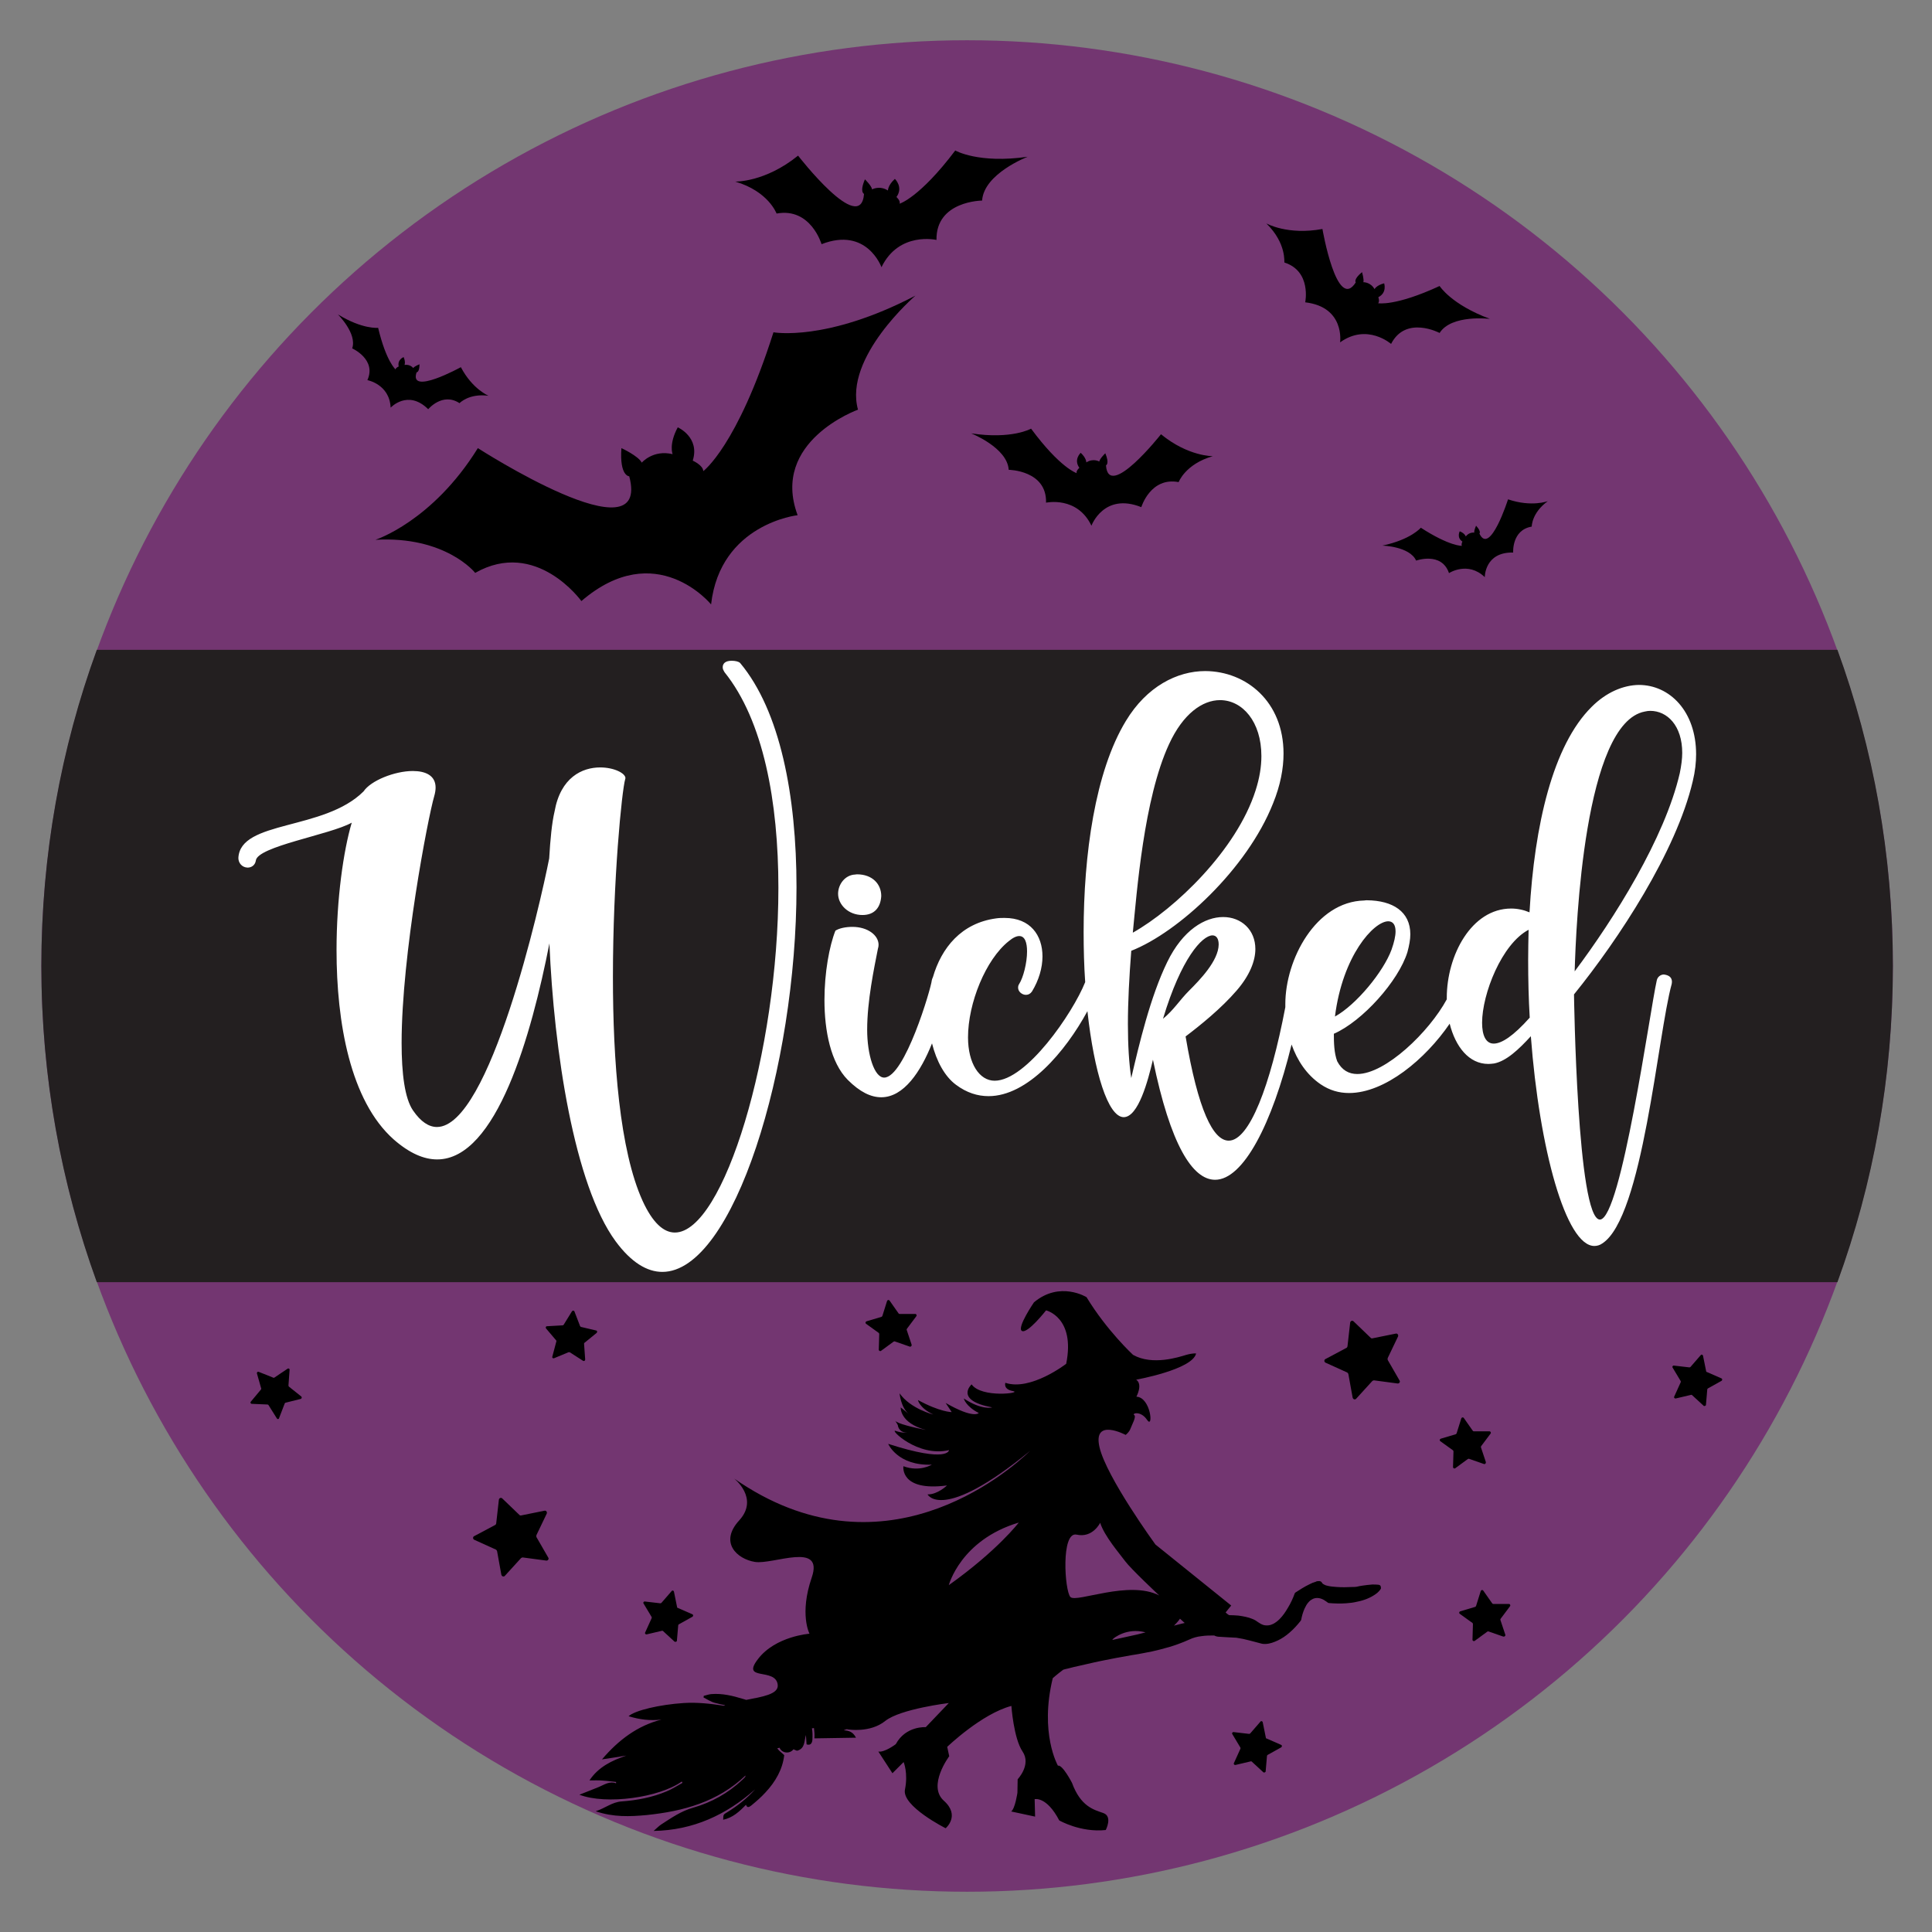 <?xml version="1.0" encoding="utf-8"?>
<!-- Generator: Adobe Illustrator 26.2.1, SVG Export Plug-In . SVG Version: 6.00 Build 0)  -->
<svg version="1.1" id="Layer_1" xmlns="http://www.w3.org/2000/svg" xmlns:xlink="http://www.w3.org/1999/xlink" x="0px" y="0px"
	 viewBox="0 0 864 864" style="enable-background:new 0 0 864 864;" xml:space="preserve">
<rect x="0" y="0" width="864" height="864" fill="#808080" stroke="none"/>
<style type="text/css">
	.st0{fill:#733671;}
	.st1{fill:#231F20;}
	.st2{fill:#FFFFFF;}
</style>
<g>
	<circle class="st0" cx="432.5" cy="432" r="414"/>
	<path class="st1" d="M846.5,432c0,49.7-8.7,97.3-24.8,141.4H43.3c-16-44.1-24.8-91.7-24.8-141.4c0-49.7,8.7-97.3,24.8-141.4h778.4
		C837.8,334.7,846.5,382.3,846.5,432z"/>
	<path d="M167.9,241.4c0,0,25.5-8.2,45.8-41c0,0,77.7,50.1,67.7,12.6c0,0-4.4,0-3.5-12.6c0,0,7.6,3.5,9.1,6.5c0,0,5-5.9,13.8-3.8
		c0,0-1.8-4.4,2.3-12c0,0,10,4.4,6.7,14.9c0,0,4.7,2.1,4.7,4.7c0,0,15.2-11.1,31.4-62.1c0,0,23.6,4.4,63.5-16.4
		c0,0-32.2,27.6-25.7,51c0,0-39.3,14.1-27,47.2c0,0-34.6,3.8-38.7,39.9c0,0-24.6-30.2-58-1.5c0,0-20.2-28.1-47.5-12.6
		C212.5,256.1,199.2,239.6,167.9,241.4z"/>
	<path d="M328.8,81.2c0,0,13.3,0.4,28.1-11.6c0,0,28,36.2,29.5,17.1c0,0-2.1-0.7,0.4-6.5c0,0,3,2.9,3.2,4.5c0,0,3.3-1.9,7.1,0.5
		c0,0-0.1-2.3,3.1-5.2c0,0,3.9,3.7,0.7,8.1c0,0,1.9,1.7,1.4,3c0,0,9-2.7,24.9-23.8c0,0,10.3,6,32.4,2.8c0,0-19.6,7.5-20.4,19.6
		c0,0-20.7,0.1-20.4,17.6c0,0-16.8-3.9-24.6,12.2c0,0-6.5-18.2-26.8-10.3c0,0-4.8-16.5-20.1-13.7C347.2,95.4,343.7,85.6,328.8,81.2z
		"/>
	<path d="M566.3,99.9c0,0,9.5,5.4,25.1,2.5c0,0,6.4,37.3,14.9,23.9c0,0-1.2-1.3,2.8-4.6c0,0,1,3.3,0.6,4.5c0,0,3.2-0.1,5,3.1
		c0,0,0.8-1.7,4.3-2.6c0,0,1.4,4.2-2.6,6.2c0,0,0.7,2-0.1,2.7c0,0,7.6,1.5,27.5-7.7c0,0,5.2,8.3,22.5,14.7c0,0-17.2-2.1-22.5,6.3
		c0,0-15.1-8-21.7,4.9c0,0-10.7-9.4-22.8-0.7c0,0,2.3-15.8-15.6-17.9c0,0,2.9-13.9-9.3-17.8C574.2,117.4,575.5,108.9,566.3,99.9z"/>
	<path d="M527.1,215.6c-12.6-2.4-16.7,11.2-16.7,11.2c-16.8-6.7-22.3,8.3-22.3,8.3c-6.4-13.4-20.3-10.3-20.3-10.3
		c0.4-14.5-16.7-14.7-16.7-14.7c-0.6-9.9-16.8-16.3-16.8-16.3c18.2,2.8,26.8-2.1,26.8-2.1c13,17.6,20.4,19.9,20.4,19.9
		c-0.4-1,1.2-2.4,1.2-2.4c-2.7-3.7,0.6-6.7,0.6-6.7c2.6,2.4,2.5,4.3,2.5,4.3c3.1-2,5.8-0.4,5.8-0.4c0.2-1.3,2.7-3.7,2.7-3.7
		c2,4.8,0.3,5.4,0.3,5.4c1.1,15.9,24.6-13.9,24.6-13.9c12.2,10,23.2,9.8,23.2,9.8C530.1,207.5,527.1,215.6,527.1,215.6z"/>
	<path d="M685,235.5c-9,1.5-8.3,11.6-8.3,11.6c-12.8-0.3-12.7,11-12.7,11c-7.6-7.3-16-1.8-16-1.8c-3.3-9.7-14.7-5.6-14.7-5.6
		c-2.9-6.4-15.1-6.7-15.1-6.7c12.8-2.7,17.2-8,17.2-8c13,8.4,18.4,8.1,18.4,8.1c-0.5-0.6,0.2-1.9,0.2-1.9c-2.7-1.8-1.2-4.6-1.2-4.6
		c2.3,0.9,2.7,2.3,2.7,2.3c1.6-2.1,3.8-1.7,3.8-1.7c-0.2-0.9,0.8-3.1,0.8-3.1c2.5,2.7,1.5,3.5,1.5,3.5c4.7,10.2,12.8-15.3,12.8-15.3
		c10.6,3.6,17.8,0.8,17.8,0.8C684.9,229.4,685,235.5,685,235.5z"/>
	<path d="M205.5,180.3c-7.6-5-14,2.7-14,2.7c-9.1-9-16.8-0.7-16.8-0.7c-0.5-10.5-10.4-12.3-10.4-12.3c4.2-9.3-6.8-14.2-6.8-14.2
		c2.3-6.6-6.4-15.2-6.4-15.2c11.1,6.8,18,6,18,6c3.6,15.1,7.8,18.6,7.8,18.6c0.1-0.8,1.4-1.3,1.4-1.3c-0.7-3.1,2.2-4.2,2.2-4.2
		c1,2.3,0.4,3.5,0.4,3.5c2.6-0.4,3.9,1.4,3.9,1.4c0.5-0.8,2.8-1.7,2.8-1.7c0,3.7-1.3,3.6-1.3,3.6c-3.6,10.6,19.8-2.3,19.8-2.3
		c5.2,9.9,12.4,12.8,12.4,12.8C209.7,175.8,205.5,180.3,205.5,180.3z"/>
	<path d="M616.4,708.7c-0.9-0.1-1.8-0.1-2.7-0.1c-1.5,0.1-3,0.3-4.4,0.5c-0.9,0.1-1.7,0.3-2.6,0.5c-0.5,0.1-1.1,0.1-1.6,0.1
		c-2.5,0.1-4.9,0.2-7.4,0c-1.3-0.1-2.7-0.2-3.9-0.5c-0.6-0.1-1.2-0.3-1.7-0.6c-0.4-0.2-0.7-0.4-0.9-0.8c-0.3-0.6-0.9-0.8-1.7-0.7
		c-0.1,0-0.1,0-0.2,0c-0.2,0-0.4,0.1-0.6,0.1c0,0-0.1,0.1-0.1,0.1c-1.1,0.3-2.1,0.7-3,1.2c-2.3,1.1-4.3,2.4-6.3,3.7
		c-0.2,0.1-0.2,0.3-0.3,0.4c-0.8,2.2-1.8,4.4-3.1,6.5c-1,1.7-2.1,3.4-3.7,5c-0.8,0.8-1.7,1.5-2.8,2.1c-1.4,0.7-2.9,0.9-4.4,0.5
		c-0.9-0.3-1.6-0.7-2.3-1.2c-0.8-0.6-1.6-1.1-2.6-1.5c-1.9-0.8-4.1-1.2-6.3-1.5c-1.4-0.1-2.8-0.2-4.2-0.2c-0.6-0.4-1.1-0.8-1.5-1.2
		l2.5-3.1l-33.9-27.3c0,0-21.9-30.1-25-43.5c-3.1-13.4,11.7-5.5,11.7-5.5s1.6-1.2,2.2-2.9c0.6-1.7,2.7-5.3,1.6-6
		c-1.1-0.7,2.9-2.1,5.8,2.2c2.9,4.3,1.7-10.1-4.8-10.4c0,0,3-5.5-0.1-7.6c0,0,25.1-4.5,26.8-11.7c0,0-1.1-0.3-4.4,0.6
		c-3.3,1-15.1,4.9-23.8,0c0,0-11.7-10.8-20.8-25.8c0,0-11.9-7.4-23.5,2.3c0,0-7.8,11.4-5.4,12.8c2.5,1.4,10.8-9.2,10.8-9.2
		s13.2,3.1,9,23.9c0,0-15.9,12.3-27.2,8.5c0,0-1.1,2.9,3.4,3.7c4.5,0.8-14,3.3-18.5-3c0,0-7.9,7.1,9.2,10.3c0,0-4.5,1.4-12.7-4
		c0,0,0.8,3.5,6.7,6.5c0,0-2.1,2.8-14.8-4.5l2.7,4.1c0,0-5.2,0-15.1-5.4c0,0,0.6,3.5,6.9,6.5c0,0-10.3-2.6-15.1-9.5
		c0,0,0.5,6.3,4.1,9.2l-3.6-2.9c0,0-0.6,6.9,11.3,10.1c-5.5-1.1-13.1-2.9-13.8-4.2c0.5,0.7,1.2,2,1.2,2s0.2,3.3,4.1,3.4
		c0,0-2.2,0.2-5.1-0.8c-2.9-1,9.8,11.9,23.9,8.6c0,0-0.2,5.9-27.2-2.8c0,0,4.2,9.9,19.5,9.3c0,0-5.4,3.4-12.7,0.7
		c0,0-1.7,11.4,19.5,8.6c0,0-4.2,4.1-8.7,4c0,0,6.4,12.9,45.9-19.5c-10.4,10-66.5,58.3-132.4,12.4c0,0,11.3,8.8,2.3,18.7
		c-9.1,9.9-1,17.3,7,18.6c8.1,1.3,31-9.3,25.4,7c-5.6,16.3-1,25.1-1,25.1s-15.2,1.1-23,11.3c-7.9,10.2,8,3.6,8.8,11.6
		c0.4,4.2-6.9,5.3-14.1,6.7c-0.4-0.1-0.8-0.3-1.3-0.4c-4.6-1.4-9.3-2.6-14.3-2.2c-1.1,0.1-2.2,0.5-3.4,0.8c0,0.2,0,0.5-0.1,0.7
		c1.6,0.8,3.2,1.9,5,2.4c1.6,0.4,3.1,0.8,4.7,1.1c-0.2,0.1-0.4,0.2-0.6,0.2c-5.9-0.9-11.9-1.6-18-1.2c-10.7,0.7-21.8,3.3-24.6,5.9
		c4.9,1.5,9.7,2.1,14.7,1.5c-10.6,2.7-19.1,9-26.6,17.8c4-0.6,7.4-1.1,10.9-1.7c-6.5,2.2-12.5,5.1-16.5,11.1c2.1,0,4.1-0.1,6.1,0.1
		c1.9,0.1,3.9,0.4,5.8,0.6c0,0.2,0,0.4,0,0.6c-2.9-1.1-5.2,0.6-7.6,1.6c-2.9,1.2-5.8,2.3-8.8,3.5c12,4.6,35.7,1.3,45.8-5.9
		c0.1,0.2,0.2,0.4,0.3,0.6c-2.4,1.3-4.6,2.8-7.1,3.8c-6.4,2.7-13.2,4-20.1,4.5c-4.3,0.3-7.3,3-11.6,4.4c7.9,2.7,15.3,2.4,22.8,1.7
		c16.3-1.7,31.7-5.8,44.2-17.7c-0.1,0.5-0.1,0.6-0.2,0.7c-0.4,0.4-0.8,0.9-1.3,1.3c-6.3,5.9-13.6,10-21.9,12.4
		c-5.4,1.5-9.8,4.6-14.3,7.5c-1.2,0.8-2.2,1.9-3.4,2.9c17.7-0.3,32.5-7.2,45.4-18.6c-3.7,4.1-7.9,7.4-12.6,10.3
		c-1.7,1-1.6,1-1.7,3.3c4.3-0.9,7.3-3.7,10.2-6.7c0.6,1.8,1.7,0.8,2.4,0.3c2.2-1.8,4.4-3.7,6.3-5.8c4.5-4.8,7.7-10.4,8.4-16.7
		c-1.2-1.2-2.5-2-3.1-3.1c0.3,0,0.7-0.1,1-0.2c1.2,2.7,4.8,2.7,6.2,0.7c0.7,0.2,1.4,0.7,1.8,0.6c3.5-1.1,3-4.3,3.8-7
		c0.1,1.4,0.2,2.8,0.3,4.2c1.9,0.6,2.5-0.7,2.6-2.1c0.1-1.8,0.1-3.5-0.2-5.1c0,0,0,0,0.1,0c0,0,0.1,0,0.1,0c0.2,0,0.5-0.1,0.7-0.1
		c0.2,1.5,0.3,3,0.2,4.6c6.3-0.1,12.3-0.2,18.6-0.3c-1.4-2.7-3.3-3.2-5.5-3.3c0.5-0.2,0.9-0.4,1.4-0.5c0.2,0,0.3,0.1,0.5,0.1
		c0,0,9.9,1.7,16.7-3.8c6.8-5.4,28.4-8,28.4-8L414,772.4c0,0-8.9-0.7-13.4,7.6c0,0-5,3.8-7.8,3.3l6.3,9.7l5-5c0,0,2.1,4.9,0.6,12.3
		c-1.5,7.4,18.2,17.3,18.2,17.3s6.7-5.6-0.8-12.3c-7.5-6.7,2.4-19.9,2.4-19.9l-0.9-4.2c0,0,15.4-14.8,28.7-18.3c0,0,1,14.5,5,20.4
		c4,5.9-2.2,12.4-2.2,12.4l-0.1,6c0,0-1,7.1-2.8,8.4l10.7,2.3l-0.2-7.8c0,0,5.3-1.4,11,9.5c0,0,9.5,5.5,20.8,4.3
		c0,0,3.2-6.1-1.1-7.6c-4.3-1.5-10.1-2.9-14-13.5c0,0-4.2-8.2-6.3-7.7c0,0-8.3-14.5-2.3-39.1c0,0,2-1.8,4.7-3.8
		c0.7-0.2,1.4-0.4,2-0.5c1.8-0.5,3.6-0.9,5.4-1.3c2.2-0.5,4.4-1,6.6-1.5c1.2-0.3,2.5-0.5,3.8-0.8c2-0.4,4.1-0.8,6.1-1.2
		c2.3-0.4,4.5-0.8,6.7-1.2c1.9-0.3,3.8-0.6,5.7-1c2.3-0.4,4.6-0.9,6.9-1.5c2.8-0.7,5.6-1.5,8.3-2.5c1.7-0.6,3.3-1.3,4.9-2
		c1.7-0.8,3.5-1.3,5.4-1.5c1.9-0.3,3.8-0.3,5.7-0.3c0.7,0.4,1.6,0.6,2.7,0.6c1.8,0.1,4.5,0.3,7.2,0.4c2,0.3,3.9,0.7,5.8,1.2
		c1.9,0.5,3.8,1,5.7,1.5c0.5,0.1,1,0.1,1.6,0.1c2-0.1,3.8-0.8,5.5-1.6c1.9-0.9,3.6-2.1,5.1-3.4c2-1.7,3.6-3.5,5.1-5.4
		c0.1-0.1,0.1-0.3,0.2-0.4c0.3-1.7,0.8-3.4,1.5-5c0.5-1,1-2.1,1.9-3c0.3-0.4,0.7-0.7,1.2-1c1-0.7,2.2-0.9,3.4-0.7
		c1,0.2,1.9,0.6,2.6,1.1c0.5,0.3,0.9,0.6,1.3,0.9c0.1,0.1,0.3,0.2,0.5,0.2c2.5,0.2,5.1,0.3,7.7,0.1c1.6-0.1,3.3-0.3,4.9-0.7
		c3.1-0.6,5.9-1.7,8.3-3.4c0.5-0.3,0.9-0.7,1.3-1.1c0.5-0.5,0.9-1,1.1-1.5c0-0.2-0.1-0.4-0.1-0.7
		C617.4,708.9,616.9,708.8,616.4,708.7z M481.5,686.3c7.2,1.6,10.5-5.3,10.5-5.3c1.9,6,8.7,13.8,11.2,17.2
		c2.5,3.4,15.2,15.3,15.2,15.3c-13.6-7-37,3.4-39.7,0.7C476.1,711.5,474.4,684.7,481.5,686.3z M455.6,680.9c0,0-9.4,12.4-31.3,28
		C424.3,709,429.5,688.7,455.6,680.9z M508.8,730.9c-2.3,0.5-4.5,1-6.8,1.5c-1.5,0.3-3.1,0.7-4.6,1c0.3-0.4,0.5-0.6,0.5-0.6
		s5.8-5.1,14.4-2.8C511.1,730.3,510,730.6,508.8,730.9z M525,727c1.7-1.6,2.7-3.1,2.7-3.1l2.1,1.9c-0.4,0.1-0.8,0.2-1.3,0.3
		C527.3,726.4,526.2,726.7,525,727z"/>
	<path d="M244.3,697.9l-10.5-1.4c-0.3,0-0.6,0.1-0.8,0.3l-7.2,7.9c-0.5,0.6-1.4,0.3-1.6-0.5l-1.9-10.5c-0.1-0.3-0.2-0.5-0.5-0.7
		l-9.7-4.4c-0.7-0.3-0.7-1.3-0.1-1.6l9.4-5c0.3-0.1,0.4-0.4,0.5-0.7l1.2-10.6c0.1-0.8,1-1.1,1.5-0.6l7.7,7.4
		c0.2,0.2,0.5,0.3,0.8,0.2l10.4-2.1c0.7-0.2,1.3,0.6,1,1.3l-4.6,9.6c-0.1,0.3-0.1,0.6,0,0.9l5.3,9.2
		C245.6,697.2,245,698,244.3,697.9z"/>
	<path d="M625,618.7l-10.5-1.4c-0.3,0-0.6,0.1-0.8,0.3l-7.2,7.9c-0.5,0.6-1.4,0.3-1.6-0.5l-1.9-10.5c-0.1-0.3-0.2-0.5-0.5-0.7
		l-9.7-4.4c-0.7-0.3-0.7-1.3-0.1-1.6l9.4-5c0.3-0.1,0.4-0.4,0.5-0.7l1.2-10.6c0.1-0.8,1-1.1,1.5-0.6l7.7,7.4
		c0.2,0.2,0.5,0.3,0.8,0.2l10.4-2.1c0.7-0.2,1.3,0.6,1,1.3l-4.6,9.6c-0.1,0.3-0.1,0.6,0,0.9l5.3,9.2
		C626.3,618,625.7,618.8,625,618.7z"/>
	<path d="M761.8,628.6l-5.1-4.7c-0.1-0.1-0.3-0.2-0.5-0.1l-6.8,1.6c-0.5,0.1-0.9-0.4-0.7-0.8l2.9-6.4c0.1-0.2,0.1-0.4,0-0.6l-3.6-6
		c-0.3-0.4,0.1-1,0.6-0.9l6.9,0.8c0.2,0,0.4-0.1,0.5-0.2l4.6-5.3c0.3-0.4,0.9-0.2,1,0.3l1.4,6.9c0,0.2,0.2,0.4,0.4,0.4l6.4,2.8
		c0.5,0.2,0.5,0.8,0.1,1.1l-6.1,3.4c-0.2,0.1-0.3,0.3-0.3,0.5l-0.6,7C762.7,628.7,762.1,629,761.8,628.6z"/>
	<path d="M564.9,792.5l-5.1-4.7c-0.1-0.1-0.3-0.2-0.5-0.1l-6.8,1.6c-0.5,0.1-0.9-0.4-0.7-0.8l2.9-6.4c0.1-0.2,0.1-0.4,0-0.6l-3.6-6
		c-0.3-0.4,0.1-1,0.6-0.9l6.9,0.8c0.2,0,0.4-0.1,0.5-0.2l4.6-5.3c0.3-0.4,0.9-0.2,1,0.3l1.4,6.9c0,0.2,0.2,0.4,0.4,0.4l6.4,2.8
		c0.5,0.2,0.5,0.8,0.1,1.1l-6.1,3.4c-0.2,0.1-0.3,0.3-0.3,0.5l-0.6,7C565.8,792.6,565.2,792.9,564.9,792.5z"/>
	<path d="M301.6,734.1l-5.1-4.7c-0.1-0.1-0.3-0.2-0.5-0.1l-6.8,1.6c-0.5,0.1-0.9-0.4-0.7-0.8l2.9-6.4c0.1-0.2,0.1-0.4,0-0.6l-3.6-6
		c-0.3-0.4,0.1-1,0.6-0.9l6.9,0.8c0.2,0,0.4-0.1,0.5-0.2l4.6-5.3c0.3-0.4,0.9-0.2,1,0.3l1.4,6.9c0,0.2,0.2,0.4,0.4,0.4l6.4,2.8
		c0.5,0.2,0.5,0.8,0.1,1.1l-6.1,3.4c-0.2,0.1-0.3,0.3-0.3,0.5l-0.6,7C302.5,734.2,301.9,734.4,301.6,734.1z"/>
	<path d="M663.6,654.7l-6.6-2.3c-0.2-0.1-0.4,0-0.6,0.1l-5.6,4.1c-0.4,0.3-1,0-1-0.5l0.2-7c0-0.2-0.1-0.4-0.2-0.5l-5.7-4.1
		c-0.4-0.3-0.3-0.9,0.2-1.1l6.7-2c0.2-0.1,0.3-0.2,0.4-0.4l2.1-6.7c0.2-0.5,0.8-0.6,1.1-0.2l4,5.7c0.1,0.2,0.3,0.3,0.5,0.3l7,0
		c0.5,0,0.8,0.6,0.5,1l-4.2,5.6c-0.1,0.2-0.2,0.4-0.1,0.6l2.2,6.6C664.5,654.5,664.1,654.9,663.6,654.7z"/>
	<path d="M672.3,731.9l-6.6-2.3c-0.2-0.1-0.4,0-0.6,0.1l-5.6,4.1c-0.4,0.3-1,0-1-0.5l0.2-7c0-0.2-0.1-0.4-0.2-0.5l-5.7-4.1
		c-0.4-0.3-0.3-0.9,0.2-1.1l6.7-2c0.2-0.1,0.3-0.2,0.4-0.4l2.1-6.7c0.2-0.5,0.8-0.6,1.1-0.2l4,5.7c0.1,0.2,0.3,0.3,0.5,0.3l7,0
		c0.5,0,0.8,0.6,0.5,1l-4.2,5.6c-0.1,0.2-0.2,0.4-0.1,0.6l2.2,6.6C673.3,731.6,672.8,732,672.3,731.9z"/>
	<path d="M123.8,634.3l-3.7-5.9c-0.1-0.2-0.3-0.3-0.5-0.3l-7-0.3c-0.5,0-0.8-0.6-0.4-1l4.5-5.4c0.1-0.2,0.2-0.4,0.1-0.5l-1.9-6.7
		c-0.1-0.5,0.3-0.9,0.8-0.7l6.5,2.6c0.2,0.1,0.4,0.1,0.6-0.1l5.8-3.9c0.4-0.3,1,0,0.9,0.5l-0.5,7c0,0.2,0.1,0.4,0.2,0.5l5.5,4.4
		c0.4,0.3,0.3,0.9-0.2,1.1l-6.8,1.7c-0.2,0-0.3,0.2-0.4,0.4l-2.5,6.5C124.7,634.7,124.1,634.8,123.8,634.3z"/>
	<path d="M247,606.7l1.8-6.8c0.1-0.2,0-0.4-0.1-0.5l-4.5-5.3c-0.3-0.4-0.1-1,0.4-1l7-0.4c0.2,0,0.4-0.1,0.5-0.3l3.7-6
		c0.3-0.4,0.9-0.4,1.1,0.1l2.5,6.5c0.1,0.2,0.2,0.3,0.4,0.4l6.8,1.6c0.5,0.1,0.6,0.7,0.2,1.1l-5.4,4.4c-0.2,0.1-0.2,0.3-0.2,0.5
		l0.5,7c0,0.5-0.5,0.8-0.9,0.6l-5.9-3.8c-0.2-0.1-0.4-0.1-0.6-0.1l-6.5,2.7C247.3,607.6,246.8,607.2,247,606.7z"/>
	<path d="M406.8,602.2l-6.6-2.3c-0.2-0.1-0.4,0-0.6,0.1l-5.6,4.1c-0.4,0.3-1,0-1-0.5l0.2-7c0-0.2-0.1-0.4-0.2-0.5l-5.7-4.1
		c-0.4-0.3-0.3-0.9,0.2-1.1l6.7-2c0.2-0.1,0.3-0.2,0.4-0.4l2.1-6.7c0.2-0.5,0.8-0.6,1.1-0.2l4,5.7c0.1,0.2,0.3,0.3,0.5,0.3l7,0
		c0.5,0,0.8,0.6,0.5,1l-4.2,5.6c-0.1,0.2-0.2,0.4-0.1,0.6l2.2,6.6C407.8,601.9,407.3,602.4,406.8,602.2z"/>
	<path class="st2" d="M331,296.5c17.9,21.4,25.2,59.4,25.2,100.3c0,80.4-28.1,172-60,172c-6.8,0-13.9-4.2-20.9-13.7
		c-18.5-25.2-27.6-85.2-29.6-133.2c-8,40.8-23.6,96.6-50.2,96.6c-5.9,0-12.3-2.7-19.4-8.9c-19.5-17.3-25.6-52.4-25.6-84.7
		c0-23,3.1-44.5,6.8-57c-9.6,5.4-42.3,10.6-42.9,17c-0.3,1.9-1.8,3.1-3.7,3.1c-2.5-0.1-4.1-2.1-4.1-4.3c0.8-17,38.3-12.1,56-29.8
		c3.2-4.8,13.9-9.1,22-9.1c5.7,0,10.2,2,10.2,7.4c0,1.1-0.2,2.4-0.6,3.8c-2.8,9.5-14.6,70.9-14.6,110.4c0,13.7,1.4,24.8,5.1,30.2
		c3.5,5.1,7.1,7.4,10.7,7.4c23.6,0,46.2-99.7,50.2-120.1c0.5-8.6,1.2-15.9,2.4-21c2.7-15.3,12.4-19.7,20.4-19.7
		c6.2,0,11.3,2.6,11.3,4.8l-0.1,0.4c-1.5,5.1-5.5,45-5.5,88.5c0,37.5,3,77.6,13.3,100.2c4.5,9.8,9.4,14.1,14.4,14.1
		c21.8,0,46.3-80.7,46.3-154.1c0-38.5-6.7-74.9-24.1-96.5c-0.4-0.8-0.8-1.2-0.8-2.2c0-1.6,1.1-2.9,4-2.9
		C328.7,295.5,330.3,295.8,331,296.5z M385.7,409.2c5.4,0,8.1-3.4,8.4-8.5c0-5.3-3.9-9.7-10.9-9.7l-0.8,0.1
		c-4.5,0.2-7.6,4.4-7.6,8.6C374.8,404.5,379.3,409.2,385.7,409.2z M757,349.4c-7.4,31.5-33.1,70.6-53.1,95.3
		c0,0.3,1.4,100.7,11.6,100.7c9.5-0.2,22.4-93.8,25.4-106.9c0.3-1.6,1.7-2.7,3.2-2.7c2.3,0.3,3.6,1.3,3.6,3.3l-0.1,0.9
		c-6.3,22.8-12.9,104.6-31.1,116.1c-1.1,0.8-2.4,1.1-3.5,1.1c-12.7,0-24.6-43.3-28.4-93.8c-5.4,5.9-11,11.2-16.5,12.2
		c-0.9,0.1-1.7,0.2-2.5,0.2c-8.7,0-14.7-7.7-17.3-18c-10.8,15.8-28.9,31-45,31c-4.5,0-8.7-1.2-12.7-3.9c-6.3-4.3-10.5-10.7-13-17.8
		c-8.7,35.6-21.6,60.5-34.2,60.5c-10.1,0-20-15.6-27.8-53.7c-2.2,9.3-6.5,25.7-13.1,25.7c-7-0.1-13.2-20.1-16.2-47.4
		c-9.9,18.2-26.8,38-44.2,38c-4.9,0-9.8-1.5-14.6-5.1c-5-3.7-8.7-10.5-10.7-18.5c-5,12.6-12.6,24.1-22.7,24.1c-4.6,0-9.5-2.3-15-7.8
		c-7.6-7.7-10.4-21.9-10.4-35.7c0-12.3,2.2-24.2,4.9-31c1.7-1.1,4.6-1.7,7.6-1.7c6.9,0,11.7,3.8,11.7,8c0,0.6-0.1,1.2-0.3,1.8
		c-1.7,8.7-4.8,23.3-4.8,36.2c0,11.2,3.2,21.4,7.6,21.4c9.2,0,21-40,21.3-43.5c0.1-0.5,0.3-1,0.5-1.4c3.8-13.1,12.7-24.2,28.3-26.3
		c1.3-0.2,2.6-0.2,3.8-0.2c11.5,0,16.9,7.8,16.9,17.2c0,5.1-1.6,10.6-4.7,15.7c-0.7,1-1.6,1.5-2.7,1.5c-1.7,0-3.5-1.4-3.5-3.2
		c0-0.6,0.1-1.1,0.5-1.7c1.8-2.8,3.5-9.4,3.5-14.5c0-3.9-0.9-6.9-3.5-6.9c-1.2,0-2.8,0.7-4.7,2.3c-10.3,8.2-18.2,27.7-18.2,43
		c0,11.7,5.1,19.4,11.9,19.4c14.2,0,34.9-30.1,40.5-44.1c-0.5-7.2-0.7-14.7-0.7-22.4c0-34.5,5.1-71.7,18.9-94.4
		c9.3-15.4,22.9-22.3,35.5-22.3c18.4,0.1,35,13.7,35,36.9c0,6.7-1.4,14.2-4.7,22.3c-11.6,29.3-42.3,57.6-63.4,65.9
		c-0.9,11.6-1.5,22.8-1.5,32.8c0,9.3,0.5,17.6,1.5,24.1c3.5-15,8.5-36.3,16.1-51.9c7-14.4,16.9-20.1,25-20.1
		c8.1,0,14.4,5.7,14.4,14.3c0,5.3-2.5,11.8-8.4,18.6c-6.9,8-16.2,15.5-22.8,20.5c5.6,33,12.3,46.6,19.3,46.6
		c9.2,0,18.6-24.5,25.3-59.7c0-0.5,0-0.9,0-1.4c0-19.9,13.6-45.8,35.3-46.3c0.5-0.1,0.9-0.1,1.2-0.1c11.6,0.1,19.4,5.1,19.4,15.2
		c0,2.4-0.5,5-1.3,8c-4,12.9-20.1,30.9-32.9,36.5c0,3.9,0.1,8.6,1.5,12.3c2.1,4,5.2,5.7,9,5.7c12.6,0,32.1-18.8,40-33.4
		c0-0.2,0-0.5,0-0.7c0-18.9,11-39.9,28.8-39.9c2.8,0,5.6,0.6,8.2,1.7c2.2-38.9,10.4-74.7,27.8-91.9c6.6-6.6,14.2-9.7,21.1-9.8
		c13.8,0,25.6,11.8,25.6,31C758.5,340.9,758.1,344.9,757,349.4z M597,454.6c9.6-5.3,21.7-20.1,25.3-29.9c1.2-3.4,1.8-6.1,1.8-8.2
		c0-3.1-1.3-4.5-3.3-4.5C614.3,412.1,600.4,427.4,597,454.6z M506.6,417.1c18.8-10.6,46.4-36.9,54.9-63.6c1.8-5.6,2.6-10.7,2.6-15.4
		c0-15.4-8.5-25-18.5-25c-7.8,0-16.5,6-22.8,19.7C511.5,357.2,508.4,399,506.6,417.1z M531.8,443c4.7-4.7,13.1-13.3,13.2-20.6
		c0-2.6-1-4.1-2.8-4.1c-4.6,0.1-14,10.3-22.1,37.3C524.9,451.7,527.5,447.3,531.8,443z M684.1,455.1c-0.5-8.5-0.7-17.1-0.7-25.7
		c0-4.6,0.1-9.1,0.2-13.6c-12,6.3-20.8,28.7-20.8,41.6c0,5.5,1.6,9.3,5.2,9.3C671.5,466.7,676.7,463.4,684.1,455.1z M752.3,336.7
		c0-12.2-6.7-18.8-14.3-18.8c-0.8,0-1.5,0.1-2.4,0.3c-27.1,5-30.8,95.5-31.4,116.2c17.7-23.6,40.3-59.6,47-88.6
		C751.9,342.4,752.3,339.3,752.3,336.7z"/>
</g>
</svg>
